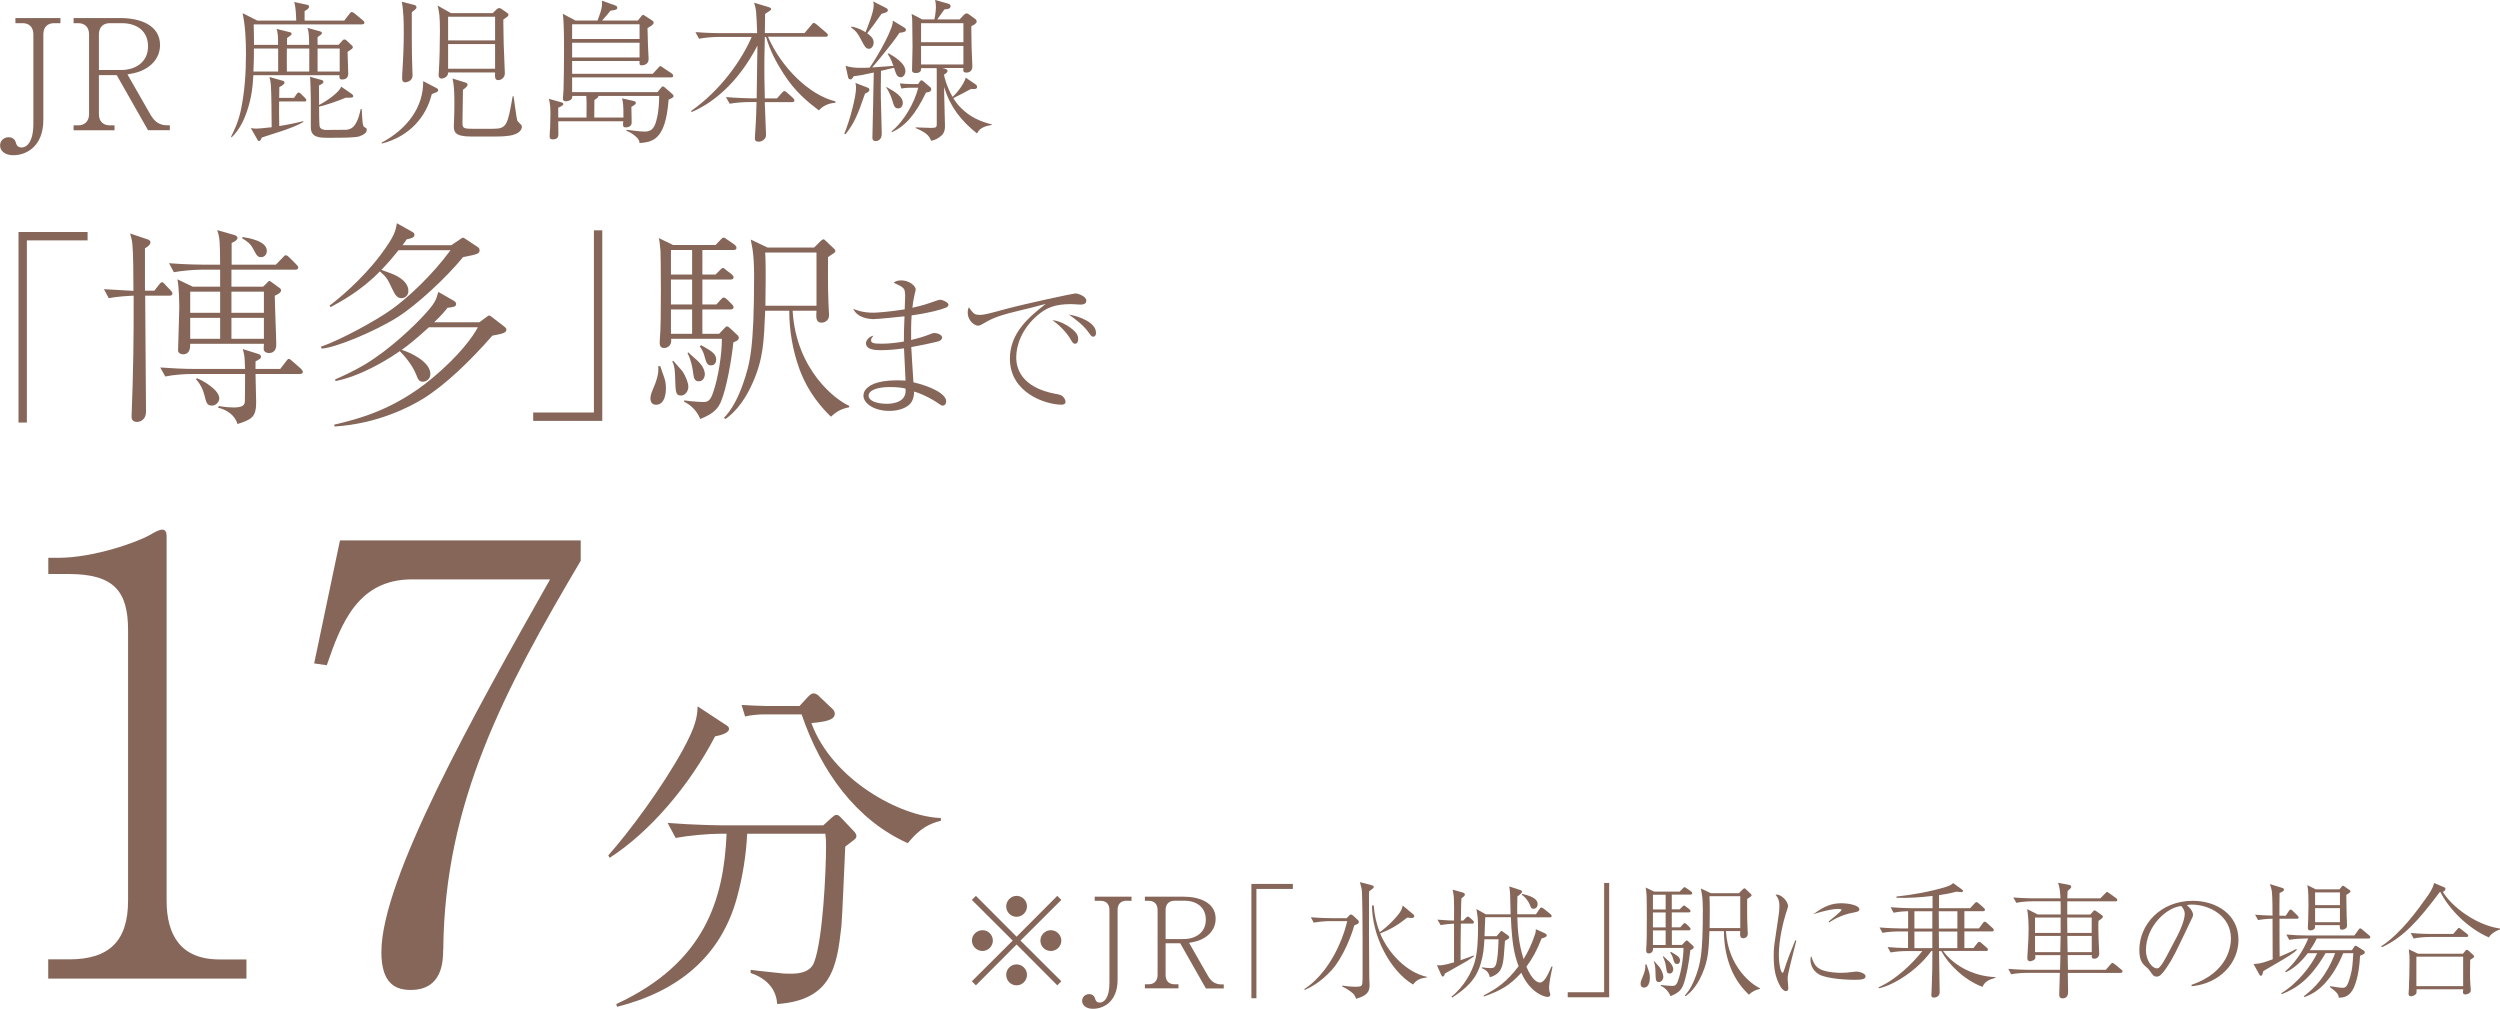 <?xml version="1.0" encoding="UTF-8"?><svg id="_レイヤー_2" xmlns="http://www.w3.org/2000/svg" viewBox="0 0 358.18 144.54"><defs><style>.cls-1{fill:#866659;}</style></defs><g id="_レイヤー_2-2"><path class="cls-1" d="M2.65,33.24h9.9v1.2H3.85v26.1h-1.2v-27.3Z"/><path class="cls-1" d="M24.25,42.36h-3.45c0,2.64.12,14.22.12,16.56,0,1.53-1.23,1.53-1.29,1.53-.78,0-.78-.6-.78-.81,0-.15.12-3.69.15-4.41.18-5.94.15-11.55.15-12.87-.69.03-2.37.12-3.57.36l-.69-1.29c1.35.09,3.75.21,4.23.24,0-2.22-.03-5.49-.15-6.66-.06-.66-.21-1.11-.33-1.56l2.4.81c.3.09.51.18.51.48s-.33.57-.78.84v6.06h1.35l.63-.81c.18-.24.3-.39.48-.39.15,0,.18.06.48.39l.72.75c.27.3.27.36.27.48,0,.27-.24.3-.45.3ZM42.94,53.58h-6.33c0,.42.09,3.78.09,4.05,0,2.1-.6,2.46-2.67,3.12-.39-1.29-1.53-2.04-2.79-2.34l.12-.24c.96.18,1.77.21,2.13.21,1.32,0,1.56-.39,1.59-.84.03-.12.03-3.57.03-3.96h-7.56c-1.08,0-2.73.12-3.87.36l-.72-1.29c1.62.12,3.39.21,5.01.21h7.14c-.06-1.71-.06-1.92-.33-2.85l2.1.66c.27.09.51.15.51.45,0,.24-.09.27-.78.66v1.08h3.54l.78-1.02c.27-.36.33-.42.45-.42s.12,0,.54.36l1.2,1.05c.24.3.27.33.27.42,0,.33-.3.33-.45.33ZM42.28,38.64h-9.12v2.43h4.53l.45-.42c.12-.15.39-.42.45-.42s.18.12.39.24l.93.69c.21.12.36.24.36.45,0,.39-.75.69-.9.75,0,1.11.21,6,.21,6.99,0,.27,0,1.23-1.08,1.23-.15,0-.72-.09-.72-.6,0-.12.03-.63.03-.72h-10.56c0,.51,0,1.5-1.02,1.5-.42,0-.72-.27-.72-.51,0-.54.18-5.28.18-6.3,0-.15-.03-2.88-.27-3.93l2.19,1.05h3.93v-2.43h-2.76c-1.05,0-2.73.15-3.87.36l-.69-1.29c2.25.18,4.41.21,4.98.21h2.34c-.03-3.39-.03-3.78-.42-4.95l2.43.69c.15.06.48.15.48.45,0,.27-.54.6-.84.69v3.12h6.33l.96-.99c.24-.27.33-.36.48-.36.18,0,.42.24.48.3l.99.99c.18.18.3.3.3.48,0,.27-.27.3-.45.3ZM31.54,41.79h-4.29v3.03h4.29v-3.03ZM31.54,45.54h-4.29v3h4.29v-3ZM30.37,58.11c-.72,0-.81-.39-1.11-1.59-.15-.63-.51-1.44-1.17-2.19l.12-.15c1.02.42,3.21,1.71,3.21,2.91,0,.45-.45,1.02-1.05,1.02ZM37.81,41.79h-4.65v3.03h4.65v-3.03ZM37.81,45.54h-4.65v3h4.65v-3ZM37.42,36.84c-.51,0-.63-.21-1.14-1.17-.39-.75-.87-1.11-1.59-1.53l.06-.18c.78.12,3.48.54,3.48,1.98,0,.51-.33.9-.81.9Z"/><path class="cls-1" d="M66.34,36.84c-2.52,3.09-6.72,6.9-9.3,8.55-3.21,2.04-8.88,4.41-10.95,4.56l-.12-.27c3-1.05,7.98-3.81,10.08-5.31,2.37-1.68,5.88-4.95,8.49-8.52h-7.44c-.9,1.11-1.32,1.62-2.46,2.82.15.06.27.09,1.26.45.42.15,2.61.96,2.61,2.55,0,.72-.54,1.05-.99,1.05-.6,0-.9-.42-1.32-1.32-.69-1.44-.75-1.62-1.77-2.52-2.7,2.79-5.64,4.35-7.08,5.13l-.12-.24c1.08-.78,4.59-3.66,7.26-7.2,2.07-2.76,2.19-3.51,2.37-4.59l2.19,1.23c.24.15.33.21.33.42,0,.42-.39.51-1.11.66-.27.42-.39.54-.6.84h6.99l1.29-.87c.3-.21.33-.21.39-.21q.09,0,.3.15l1.77,1.17c.18.12.3.24.3.45,0,.51-.18.6-2.37,1.02ZM70.54,48.09c-3.15,3.6-6.69,7.02-9.87,9-1.98,1.23-6.6,3.63-12.75,4.02l-.03-.27c3.45-.81,8.61-2.13,14.04-6.66,3.93-3.27,5.85-6,6.54-7.29h-7.02c-1.74,1.59-2.85,2.49-3.9,3.24.99.27,4.11,1.62,4.11,3.45,0,.72-.6,1.11-1.08,1.11-.57,0-.69-.36-.99-1.11-.18-.42-.78-1.74-2.31-3.27-.72.51-1.53,1.02-2.31,1.47-2.4,1.38-4.68,2.37-6.9,2.82l-.06-.24c.84-.36,2.52-1.11,4.2-2.1,3.81-2.28,7.29-5.76,8.43-6.99,1.71-1.83,1.83-2.28,2.16-3.45l2.25,1.29c.06.03.3.21.3.42,0,.42-.3.45-1.23.57-.36.45-.84,1.05-1.92,2.07h6.48l1.02-.75c.27-.21.3-.21.39-.21.12,0,.18.06.42.24l1.68,1.29c.27.21.36.3.36.45,0,.51-.45.6-2.01.9Z"/><path class="cls-1" d="M86.29,60.3h-9.9v-1.2h8.7v-26.1h1.2v27.3Z"/><path class="cls-1" d="M94,57.99c-.57,0-.81-.39-.81-.9,0-.48.15-.84.6-1.92.15-.36.66-1.62.51-2.7h.3c.03.12.09.27.54,1.56.12.33.27.84.27,1.59,0,.27,0,2.37-1.41,2.37ZM105.07,49.05c-.27,2.64-.99,6.57-1.74,8.4-.42,1.05-1.05,1.8-3,2.58-.6-1.47-1.74-2.22-2.31-2.46v-.21c.84.15,2.49.24,2.61.24.63,0,1.05-.03,1.47-1.17.84-2.28,1.35-5.94,1.32-7.89h-7.26c.12,1.11-.69,1.32-.99,1.32-.69,0-.69-.51-.63-1.29.24-2.4.12-12.3.09-12.6-.12-1.41-.15-1.47-.24-1.86l2.04.99h6.09l.66-.69c.33-.36.39-.36.51-.36s.15.03.54.3l.99.69c.09.09.3.24.3.45,0,.3-.27.33-.45.33h-4.44v3.51h1.89l.54-.54c.33-.33.36-.39.51-.39.12,0,.18.03.51.33l.72.54c.12.12.3.27.3.45,0,.3-.27.33-.45.33h-4.02v3.57h2.01l.57-.63c.3-.33.33-.36.48-.36.18,0,.42.21.51.3l.63.63c.27.27.27.39.27.45,0,.27-.24.33-.45.33h-4.02v3.48h2.4l.66-.69c.3-.33.33-.36.48-.36s.15,0,.54.36l.9.84c.09.06.24.24.24.42,0,.36-.42.51-.78.66ZM99.16,35.82h-3.03v3.51h3.03v-3.51ZM99.16,40.05h-3.03v3.57h3.03v-3.57ZM99.16,44.34h-3.03v3.48h3.03v-3.48ZM97.57,56.67c-.78,0-.78-.51-.84-2.52-.03-.87-.06-1.77-.42-2.37l.15-.09c.18.24,1.11,1.23,1.29,1.47.54.78.87,1.77.87,2.22,0,.72-.48,1.29-1.05,1.29ZM100.12,54.63c-.63,0-.72-.45-.84-1.41-.09-.57-.24-1.56-.78-2.64l.12-.09c.24.27,1.41,1.23,1.59,1.47.6.66.78,1.29.78,1.65,0,.3-.18,1.02-.87,1.02ZM101.89,52.35c-.57,0-.69-.33-.99-1.44-.12-.45-.36-.9-.66-1.32l.24-.12c1.44.81,2.13,1.2,2.13,2.07,0,.27-.15.81-.72.81ZM119.05,59.7c-1.11-1.08-3.21-3.27-4.53-6.87-.96-2.67-1.44-5.49-1.44-8.31h-3.45c-.18,4.41-.27,6.84-1.74,10.2-1.47,3.42-3.18,4.74-3.93,5.31l-.24-.15c1.14-1.2,1.98-2.79,2.7-4.8,1.05-3,1.62-5.1,1.62-15.69,0-1.38-.09-2.79-.18-3.33,0-.27-.27-1.47-.3-1.74l2.4,1.14h6.69l.9-.9c.06-.06.27-.27.42-.27.12,0,.15.03.39.27l1.08,1.02c.18.15.24.27.24.39,0,.15-.09.21-.3.36-.12.06-.66.45-.75.51,0,1.59-.03,4.17.06,6.42,0,.3.09,1.59.09,1.89,0,.84-.72,1.08-1.05,1.08-.87,0-.81-.78-.75-1.71h-3.42c.51,8.58,6.27,12.84,8.1,13.62v.21c-1.29.24-1.95.75-2.61,1.35ZM116.98,36.18h-7.35c.12,1.62.06,5.79.03,7.62h7.32v-7.62Z"/><path class="cls-1" d="M129.66,42.19c0-.92-.18-1.01-1.63-1.69.2-.13.44-.33,1.1-.33,1.14,0,2.07.79,2.07,1.32,0,.04-.11.51-.22.97-.11.46-.18.97-.26,1.63,1.52-.33,2.18-.57,3.43-1.01.15-.04.37-.13.55-.13.4,0,1.19.4,1.19.7,0,.26-.29.4-.4.44-.68.29-2.6.79-4.88,1.1-.07.92-.09,2.29-.07,3.52,1.43-.35,1.94-.53,2.9-.9.11-.04.29-.11.4-.11.4,0,1.14.26,1.14.64,0,.31-.26.46-.48.55-.4.13-2.4.55-3.94.84.04.9.24,3.94.31,5.04,2.51.59,4.69,1.65,4.69,2.73,0,.4-.26.62-.48.62-.18,0-.26-.07-1.01-.57-.22-.15-1.65-1.03-3.1-1.45-.02,1.28-.55,1.78-.86,2.02-.99.73-2.38.75-2.68.75-2.24,0-3.72-1.1-3.72-2.18,0-.68.46-1.14,1.1-1.52,1.23-.68,3.34-.68,3.76-.68.51,0,.84.02,1.17.04-.02-.73-.2-3.96-.22-4.62-1.12.15-2.22.26-3.32.26-1.32,0-2.13-.24-2.13-1.01,0-.37.4-.92,1.08-1.08-.15.18-.35.42-.35.68,0,.42.46.48,1.58.48.86,0,1.89-.09,3.12-.31,0-1.21.02-1.85.09-3.61-.88.09-3.81.4-4.44.4-.57,0-2.31-.15-2.9-1.47.37.15,1.3.55,2.84.55.44,0,2.24-.11,4.53-.48,0-.33.07-1.8.07-2.11ZM127.35,55.46c-1.45,0-2.9.37-2.9,1.25,0,.64.97,1.14,2.64,1.14.92,0,2.88-.26,2.64-2.18-.37-.09-.99-.22-2.38-.22Z"/><path class="cls-1" d="M140.33,45.12c.62,0,1.21-.15,3.63-.81,3.28-.88,9.84-2.27,10.12-2.27.35,0,1.56.4,1.56,1.03,0,.53-.55.57-.84.57-.2,0-1.14-.07-1.32-.07-2.49,0-3.67.59-4.93,1.69-2.24,1.96-2.95,4.31-2.95,5.92,0,3.85,3.89,4.93,5.59,5.24.59.11.92.15,1.23.55.15.2.24.42.24.59,0,.35-.31.42-.55.42-2.27,0-7.42-1.67-7.42-6.58,0-3.78,2.82-6.03,5.13-7.86-1.32.37-2.95.77-4.42,1.12-2.79.68-3.56,1.14-4.66,1.78-.13.09-.37.22-.64.22-.35,0-1.45-.57-1.45-1.91,0-.33.07-.51.15-.73.68.92.79,1.08,1.52,1.08ZM152.82,46.59c1.47.92,1.65,1.47,1.65,1.98,0,.22-.04.68-.46.68-.24,0-.37-.22-.53-.48-.73-1.34-2.11-2.51-2.71-2.9.73.07,1.43.35,2.05.73ZM157.03,47.65c0,.53-.29.59-.4.59-.24,0-.4-.24-.62-.55-.75-1.08-1.8-1.85-2.86-2.62,1.45.22,3.87,1.14,3.87,2.57Z"/><path class="cls-1" d="M6.91,140.2v-2.75h3.01c5.68,0,8.43-2.58,8.43-8.43v-38.7c0-5.59-1.98-8.08-8.51-8.08h-2.92v-2.32h1.38c5.25,0,11.52-2.32,13.16-3.27.6-.34,1.29-.77,1.81-.77.43,0,.6.43.6.86v52.29c0,4.9,1.98,8.43,7.57,8.43h3.87v2.75H6.91Z"/><path class="cls-1" d="M63.49,136.07c0,1.63-.09,5.76-4.64,5.76-1.98,0-4.21-.69-4.21-5.42,0-10.49,13.33-34.23,24.17-53.4h-19.78c-7.74,0-10.15,6.28-12.21,12.3l-1.81-.26,3.7-17.63h34.49v2.92c-10.92,18.49-19.52,34.57-19.69,55.73Z"/><path class="cls-1" d="M102.45,105.5c-3.7,7.1-9.35,13.7-15.1,17.4l-.2-.35c2.9-3.25,7.65-9.6,10.7-15.15,1.85-3.4,2.05-4.7,2.1-6.2l3.8,2.5c.5.3.7.45.7.7,0,.65-1.25.95-2,1.1ZM122.2,120.45s-.5.4-1.1.85c-.1,1.8-.4,9.8-.55,11.4-.65,5.85-1.4,10.6-9.2,11.15-.15-2.35-1.75-3.75-3.8-4.45v-.45c.75.1,1.1.15,4,.45.7.1,1.3.1,1.65.1.85,0,2.85,0,3.45-1.65,1.25-3.3,1.7-13,1.7-16.65,0-.8,0-.9-.1-1.75h-11.2c-.15,3.1-.65,6.15-1.45,9.1-2.3,8.5-8.45,13.5-17.2,15.7l-.1-.4c12.75-5.9,15.4-15.05,15.8-24.4h-.85c-1.75,0-4.55.25-6.45.6l-1.15-2.15c3.75.3,7.35.35,8.3.35h14l1.15-1.05c.35-.3.5-.45.75-.45s.4.15.65.4l1.8,1.9c.15.15.4.45.4.7,0,.3-.15.45-.5.7ZM130.05,120.8c-7.35-3.3-12.4-10.2-15.2-18.45h-5.35c-.8,0-1.95.1-2.75.3l-.5-1.65c.9.05,2.8.15,3.55.15h4.75l1.15-1.25c.5-.55.7-.55.9-.55.35,0,.7.3.85.5l1.75,1.65c.2.2.4.4.4.75,0,.95-1.4,1.15-3.35,1.35,2.95,8.05,12.65,13.4,18.55,13.6v.4c-2.55.6-3.7,2-4.75,3.2Z"/><path class="cls-1" d="M139.82,141.17l-.58-.58,5.85-5.83-5.85-5.83.58-.58,5.83,5.85,5.83-5.85.58.58-5.85,5.83,5.85,5.83-.58.58-5.83-5.85-5.83,5.85ZM142.25,134.76c0,.81-.67,1.49-1.49,1.49s-1.51-.67-1.51-1.49.68-1.49,1.51-1.49,1.49.68,1.49,1.49ZM147.14,129.86c0,.79-.65,1.49-1.49,1.49s-1.49-.68-1.49-1.49.68-1.51,1.49-1.51,1.49.68,1.49,1.51ZM147.14,139.66c0,.81-.65,1.51-1.49,1.51s-1.49-.68-1.49-1.51.68-1.49,1.49-1.49,1.49.68,1.49,1.49ZM152.06,134.76c0,.81-.67,1.49-1.51,1.49s-1.49-.67-1.49-1.49.68-1.49,1.49-1.49,1.51.68,1.51,1.49Z"/><path class="cls-1" d="M161.38,129.05c-.74,0-1.26.43-1.26,1.31v10.01c0,3.12-1.98,4.16-3.53,4.16-.97,0-1.55-.5-1.55-1.13,0-.58.45-.97,1.01-.97.45,0,.74.27.83.58.07.29.18.63.7.63.58,0,1.37-.63,1.37-2.77v-10.5c0-.81-.45-1.31-1.26-1.31h-.85v-.59h5.28v.59h-.74Z"/><path class="cls-1" d="M172.76,141.6l-3.67-6.46h-2.09v4.57c0,.9.56,1.31,1.28,1.31h.56v.58h-4.81v-.58h.54c.74,0,1.28-.45,1.28-1.31v-9.34c0-.86-.5-1.31-1.28-1.31h-.54v-.59h5.55c2.16,0,4.59.77,4.59,3.17,0,1.04-.5,1.89-1.22,2.45-.88.68-1.75.85-2.59.99l2.7,4.72c.52.9,1.12,1.24,2,1.24h.27v.58h-2.56ZM169.7,129.05h-1.42c-.81,0-1.28.5-1.28,1.31v4.18h2.59c1.71,0,3.17-.94,3.17-2.77s-1.37-2.72-3.06-2.72Z"/><path class="cls-1" d="M179.29,126.64h5.94v.72h-5.22v15.66h-.72v-16.38Z"/><path class="cls-1" d="M194.03,132.58c-.38,1.42-1.62,4.63-3.24,6.41-1.69,1.87-3.24,2.56-3.87,2.85l-.05-.13c4.54-2.99,6.07-9.25,6.14-9.74h-2.47c-.63,0-1.64.09-2.32.22l-.41-.77c1.35.11,2.65.13,2.99.13h2.14l.38-.4c.05-.05.14-.13.23-.13.07,0,.14.02.29.14l.7.65c.07.05.14.13.14.29,0,.2-.05.23-.65.49ZM196.16,127.7l-.02.32v6.05l.04,6.1c0,.2.04.68.04.97,0,.85-.23,1.49-1.94,1.96-.11-.4-.25-.65-.7-.99-.43-.32-.79-.56-1.28-.76v-.14c.59.09,1.33.16,1.93.16.92,0,.94-.14.97-.77,0-.13,0-.23.02-.36v-5.74c0-.88-.02-6.64-.13-7.11-.2-.79-.22-.86-.25-1.01l1.69.45c.13.04.29.07.29.25,0,.14-.05.18-.65.61ZM203.68,140.18c-.13.04-.72.18-1.24.88-3.4-2.07-5.87-7.09-5.87-11.33h.25c.09,1.22.31,2.43.86,3.82.56-.38,1.55-1.22,2.34-2.14.76-.86.83-1.17.95-1.67l1.49,1.24c.09.07.16.16.16.29,0,.25-.29.25-.4.25-.14,0-.36-.02-.61-.05-1.31,1.03-2.2,1.6-3.87,2.27,1.19,2.88,3.84,5.6,6.68,6.21v.09c-.13.02-.74.14-.76.14Z"/><path class="cls-1" d="M210.3,137.62c-.09.05-2.95,1.67-3.3,1.87-.04.2-.07.41-.32.41-.09,0-.11-.04-.23-.31l-.58-1.3c.45.04.79.07,2.45-.41v-5.55c-.63.04-1.28.09-1.91.22l-.47-.79c1.26.11,2.21.13,2.38.13.02-.68.02-3.02-.04-3.49-.02-.25-.09-.59-.16-.94l1.44.41c.13.04.31.09.31.31,0,.16-.16.29-.49.54-.02.56-.04.76-.04.95,0,.36-.04,1.91-.04,2.23h.34l.34-.36c.13-.13.22-.22.31-.22.11,0,.31.18.34.2l.36.32c.09.09.18.18.18.29,0,.16-.14.2-.27.2h-1.6c-.04,2.38-.05,3.75-.04,5.24,1.15-.4,1.51-.54,1.87-.68l.04.13c-.23.18-.49.34-.88.59ZM222.1,140.16c-.04.18-.16,1.01-.16,1.4,0,.11.02.32.04.43.02.07.14.43.14.5,0,.02,0,.34-.38.34-.43,0-1.42-.38-2.23-1.17-.7-.68-1.1-1.31-1.55-2.29-1.62,1.78-2.86,2.52-5.35,3.4l-.05-.14c1.93-1.03,3.31-1.93,5.01-4.2-.56-1.55-.95-3.01-1.1-7.02h-3.67c-.02.13-.04.72-.04.85-.02.29-.05,1.6-.07,1.87h1.73l.45-.52c.16-.2.18-.23.25-.23.04,0,.05,0,.2.11l.68.49c.13.09.23.16.23.31,0,.16-.07.2-.61.5-.04.34-.13,1.82-.16,2.12-.14,1.46-.31,2.61-2,3.1-.2-.86-.67-1.08-1.17-1.31l.04-.11c.67.09.85.11,1.15.11.41,0,.72,0,.9-.67.18-.72.27-1.76.32-3.46h-2.02c-.09,1.33-.14,2.12-.52,3.44-.68,2.39-2.16,3.64-4.11,4.92l-.09-.14c1.89-1.51,2.93-3.62,3.33-4.97.41-1.44.47-3.46.47-4.77,0-1.44-.05-1.75-.23-2.81l1.35.76h3.55c-.02-.43-.05-2.39-.07-2.79-.04-.76-.07-.92-.14-1.21l1.55.5c.11.04.31.09.31.25,0,.18-.49.56-.68.68-.05,1.42-.02,2.34-.02,2.56h2.68l.5-.74c.14-.22.23-.23.29-.23.09,0,.25.13.34.18l.94.76c.09.07.18.16.18.29,0,.16-.16.18-.27.18h-4.65c.05,1.53.14,3.64.9,5.98.65-1.06,1.19-2.21,1.58-3.39.18-.5.18-.68.16-.9l1.24.56c.13.05.34.18.34.34,0,.23-.43.34-.74.43-.7,1.75-1.26,2.79-2.18,4.05.76,1.8,1.51,2.27,1.93,2.27.61,0,1.08-.95,1.66-2.29h.16c-.05.27-.31,1.44-.34,1.67ZM219.7,130.2c-.29,0-.32-.09-.5-.52-.29-.72-.76-1.21-1.17-1.49l.04-.13c1.17.29,2.23.63,2.23,1.49,0,.38-.25.65-.59.65Z"/><path class="cls-1" d="M230.55,142.88h-5.94v-.72h5.22v-15.66h.72v16.38Z"/><path class="cls-1" d="M235.54,141.49c-.34,0-.49-.23-.49-.54,0-.29.09-.5.36-1.15.09-.22.4-.97.31-1.62h.18c.02.07.05.16.32.94.07.2.16.5.16.95,0,.16,0,1.42-.85,1.42ZM242.18,136.13c-.16,1.58-.59,3.94-1.04,5.04-.25.63-.63,1.08-1.8,1.55-.36-.88-1.04-1.33-1.39-1.48v-.13c.5.09,1.49.14,1.57.14.38,0,.63-.02.88-.7.5-1.37.81-3.56.79-4.74h-4.36c.07.67-.41.79-.59.79-.41,0-.41-.31-.38-.77.14-1.44.07-7.38.05-7.56-.07-.85-.09-.88-.14-1.12l1.22.59h3.66l.4-.41c.2-.22.23-.22.31-.22s.09.02.32.18l.59.41c.05.05.18.14.18.27,0,.18-.16.2-.27.2h-2.66v2.11h1.13l.32-.32c.2-.2.22-.23.31-.23.07,0,.11.02.31.2l.43.32c.07.07.18.16.18.27,0,.18-.16.2-.27.2h-2.41v2.14h1.21l.34-.38c.18-.2.2-.22.29-.22.11,0,.25.13.31.18l.38.38c.16.16.16.23.16.27,0,.16-.14.2-.27.2h-2.41v2.09h1.44l.4-.41c.18-.2.2-.22.29-.22s.09,0,.32.22l.54.5c.05.04.14.14.14.25,0,.22-.25.31-.47.4ZM238.64,128.19h-1.82v2.11h1.82v-2.11ZM238.64,130.73h-1.82v2.14h1.82v-2.14ZM238.64,133.3h-1.82v2.09h1.82v-2.09ZM237.68,140.7c-.47,0-.47-.31-.5-1.51-.02-.52-.04-1.06-.25-1.42l.09-.05c.11.14.67.74.77.88.32.47.52,1.06.52,1.33,0,.43-.29.77-.63.77ZM239.21,139.48c-.38,0-.43-.27-.5-.85-.05-.34-.14-.94-.47-1.58l.07-.05c.14.16.85.74.95.88.36.4.47.77.47.99,0,.18-.11.61-.52.61ZM240.27,138.11c-.34,0-.41-.2-.59-.86-.07-.27-.22-.54-.4-.79l.14-.07c.86.49,1.28.72,1.28,1.24,0,.16-.09.49-.43.49ZM250.57,142.52c-.67-.65-1.93-1.96-2.72-4.12-.58-1.6-.86-3.29-.86-4.99h-2.07c-.11,2.65-.16,4.1-1.04,6.12-.88,2.05-1.91,2.84-2.36,3.19l-.14-.09c.68-.72,1.19-1.67,1.62-2.88.63-1.8.97-3.06.97-9.42,0-.83-.05-1.67-.11-2,0-.16-.16-.88-.18-1.04l1.44.68h4.02l.54-.54s.16-.16.25-.16c.07,0,.09.02.23.16l.65.61c.11.09.14.16.14.23,0,.09-.05.13-.18.22-.07.04-.4.27-.45.31,0,.95-.02,2.5.04,3.85,0,.18.05.95.05,1.13,0,.5-.43.65-.63.65-.52,0-.49-.47-.45-1.03h-2.05c.31,5.15,3.76,7.71,4.86,8.17v.13c-.77.14-1.17.45-1.57.81ZM249.33,128.4h-4.41c.07.97.04,3.48.02,4.57h4.39v-4.57Z"/><path class="cls-1" d="M257.36,134.78c-.13.54-.74,2.93-.86,3.42-.27,1.08-.38,1.6-.38,2.07,0,.2.09,1.24.09,1.26,0,.22-.04.47-.34.47-.27,0-.59-.34-.76-.61-.81-1.39-.99-2.75-.99-4.61,0-.34.02-.94.13-1.71l.58-3.94c.05-.34.11-.81.11-1.31,0-.99-.36-1.4-.56-1.64.83-.13,1.8.97,1.8,1.64,0,.13-.22.79-.29.99-.4,1.24-1.03,3.85-1.03,5.96,0,1.49.31,2.61.52,2.61.11,0,.2-.27.2-.29.56-1.73.85-2.43,1.64-4.39l.14.09ZM260.81,138.88c1.03.47,2.59.5,2.99.5.65,0,.95-.04,1.91-.16.14-.02.23-.02.31-.02.31,0,1.26.23,1.26.68s-.61.5-1.73.5c-.83,0-3.78-.13-4.9-.76-1.12-.61-1.26-1.71-1.26-2.11,0-.23.04-.38.09-.54.34.92.56,1.53,1.33,1.89ZM262,132.02c.38-.31,1.85-1.49,1.85-1.66,0-.14-.52-.14-.56-.14-.52,0-1.91.22-3.49.77,1.64-1.26,2.77-1.58,4.02-1.58,1.1,0,2.57.31,2.57.86,0,.31-.25.36-.92.49-1.62.31-2.72.95-3.39,1.39l-.09-.13Z"/><path class="cls-1" d="M284,141.38c-2.61-.99-4.9-3.28-5.85-5.11h-.34c0,.94.09,5.04.09,5.89,0,.67-.65.77-.81.77-.32,0-.38-.14-.38-.38,0-.13.04-.65.04-.74.09-2.02.11-3.87.11-5.55h-.16c-.09.13-.68.94-1.53,1.76-1.69,1.66-4.16,3.21-5.98,3.57l-.05-.14c2.47-1.08,4.84-3.37,6.28-5.19h-2.23c-.65,0-1.64.07-2.32.2l-.43-.77c1.21.11,1.69.11,2.93.14v-2.38h-1.35c-.63,0-1.64.07-2.32.2l-.41-.77c1.35.11,2.65.14,2.99.14h1.1v-2.47c-.27,0-1.31.05-2.09.22l-.41-.79c1.35.11,2.65.14,2.99.14h3.01v-1.76c-1.73.22-3.44.32-5.17.27v-.18c2.16-.22,4.92-.7,7.11-1.39.7-.22.86-.4,1.01-.54l1.21.88c.16.11.2.14.2.22,0,.18-.16.2-.23.2-.2,0-.49-.05-.68-.07-.49.13-1.19.31-2.52.5v1.87h4.45l.63-.67c.09-.09.18-.2.29-.2s.25.13.31.18l.72.63c.07.07.18.18.18.29,0,.16-.13.2-.27.2h-2.68v2.47h2.09l.54-.74c.05-.09.18-.23.29-.23s.27.16.29.16l.85.77s.16.14.16.27c0,.16-.14.2-.29.2h-3.93v2.38h1.31l.52-.67c.11-.13.18-.22.29-.22s.29.14.31.16l.77.68c.11.07.18.16.18.27,0,.16-.14.2-.27.2h-6.16c1.21,1.71,3.91,3.62,7.53,3.75v.07c-1.01.32-1.53.54-1.87,1.3ZM276.85,130.56h-2.57v2.47h2.57v-2.47ZM276.85,133.46h-2.57v2.38h2.57v-2.38ZM280.43,130.56h-2.66c0,1.6.02,1.78.02,2.47h2.65v-2.47ZM280.43,133.46h-2.65c0,.36.02,2.11.02,2.38h2.63v-2.38Z"/><path class="cls-1" d="M303.8,139.39h-7.54c0,.43.04,2.38.04,2.77,0,.88-.68.88-.77.88-.5,0-.5-.36-.5-.58,0-.04.02-.34.09-3.08h-4.66c-.63,0-1.64.07-2.32.2l-.41-.77c1.35.11,2.65.14,2.99.14h4.43c.04-1.15.04-1.3.05-2.11h-3.62c.02.18.04.25.04.32,0,.43-.63.56-.76.56-.31,0-.4-.23-.4-.45,0-.04,0-.2.02-.43.14-1.96.16-3.02.16-3.65,0-.7-.02-1.85-.2-2.94l1.51.77h3.29c0-1.24,0-1.39-.02-1.89h-4.02c-.65,0-1.64.07-2.32.22l-.43-.77c1.35.11,2.67.13,3.01.13h3.75c-.07-1.19-.09-1.35-.34-2.23l1.66.32s.22.05.22.27c0,.16-.31.4-.52.58q-.02.47-.04,1.06h4.72l.7-.7c.2-.2.2-.22.27-.22.04,0,.07,0,.34.2l.97.7c.07.05.16.14.16.27,0,.16-.14.18-.27.18h-6.9v1.89h3.3l.36-.41c.09-.11.14-.18.25-.18s.16.05.29.14l.7.5c.13.07.2.13.2.25,0,.16-.11.25-.63.61-.04.88,0,1.8.02,2.65.02.32.09,1.75.09,2.03,0,.47-.34.74-.68.74-.41,0-.41-.22-.38-.52h-3.46c0,.34.02,1.8.04,2.11h5.42l.67-.77c.13-.14.18-.22.27-.22s.27.13.34.18l.94.77c.09.07.18.14.18.27,0,.16-.14.2-.27.2ZM295.23,131.46h-3.67v2.2h3.67v-2.2ZM291.56,134.09v2.32h3.62l.05-2.32h-3.67ZM299.68,131.46h-3.51l.02,2.2h3.49v-2.2ZM299.68,134.09h-3.49l.04,2.32h3.46v-2.32Z"/><path class="cls-1" d="M313.99,141.1c5.38-1.85,5.64-5.73,5.64-6.66,0-3.15-2.99-4.84-5.64-4.84-.38,0-.49.04-.67.09.88.74.88,1.28.88,1.37,0,.22-.05.29-.43,1.08-2.2,4.61-2.39,5.06-3.42,6.59-.09.13-.67.97-1.03,1.12-.11.05-.23.07-.34.07-.41,0-.54-.2-1.04-.92-.13-.18-.23-.27-.49-.49-.7-.58-.94-1.21-.94-2.43,0-3.62,3.04-7.02,7.65-7.02,3.29,0,6.55,1.87,6.55,5.6,0,3.29-2.65,6.25-6.7,6.64l-.04-.2ZM311.95,134.09c.54-1.01,1.06-2.41,1.06-3.13,0-.61-.36-.99-.5-1.15-2.02.16-5.06,2.83-5.06,6.36,0,1.37.86,2.57,1.57,2.57.11,0,.23-.02.34-.13.4-.4.72-.99,1.04-1.58l1.55-2.94Z"/><path class="cls-1" d="M329.07,131.63h-2.48v1.04c0,.74,0,3.47.02,4.39,1.62-.68,2.09-.94,2.39-1.1l.07.13c-.22.22-.5.5-1.84,1.3-.27.16-2.65,1.57-2.97,1.75-.04.23-.13.67-.34.67-.13,0-.23-.2-.29-.31l-.76-1.39c.63-.02,1.08-.04,2.74-.67-.02-1.94-.02-3.87-.02-5.82-.18,0-1.24.04-2.07.2l-.43-.77c.61.05,1.42.11,2.5.13,0-.63,0-2.56-.09-3.4-.05-.47-.22-.92-.29-1.12l1.73.54c.16.05.29.09.29.27,0,.22-.41.38-.63.47-.02.5-.02,2.79-.02,3.26h.9l.43-.65c.13-.2.2-.23.25-.23.14,0,.23.09.34.2l.67.65c.14.14.16.22.16.27,0,.2-.2.2-.27.2ZM339.3,134.47h-7.38c-.16.34-.41.85-.99,1.67h6.03l.29-.43c.05-.09.14-.22.22-.22s.2.07.31.14l.85.54c.14.09.18.14.18.27,0,.23-.25.32-.68.49-.14,2.99-.79,4.45-1.08,4.93-.63,1.1-1.6,1.08-1.96,1.08-.07-.41-.11-.67-1.26-1.51v-.14c.85.14,1.44.23,1.8.23.49,0,.72-.22,1.12-1.69.27-1.04.31-1.53.41-3.26h-1.44c-.86,2.07-1.78,3.37-2.47,4.14-.92,1.04-1.8,1.66-3.08,2.14l-.11-.11c1.58-1.19,3.24-2.88,4.5-6.18h-1.37c-2.16,3.67-4.05,4.99-6.3,5.89l-.05-.14c2.39-1.48,4.23-3.87,5.15-5.74h-1.35c-.86,1.12-1.87,2.12-3.13,2.72l-.11-.11c1.48-1.28,2.56-2.93,3.31-4.72h-.41c-.56,0-1.58.05-2.32.2l-.41-.77c.99.09,2,.14,2.99.14h6.75l.58-.79c.09-.13.16-.23.27-.23s.23.13.32.2l.94.79c.09.07.18.14.18.27,0,.16-.16.2-.27.2ZM336.16,128.2c0,.47.04,2.61.05,3.04.04.67.05,1.21.05,1.35,0,.18-.02.32-.22.45-.16.13-.38.16-.47.16-.36,0-.36-.23-.34-.65h-3.55c0,.31,0,.34-.02.41-.04.14-.31.34-.63.34-.38,0-.38-.25-.38-.36,0-.34.05-.88.05-1.22.02-.49.04-1.37.04-2.03,0-.85,0-2.11-.16-2.88l1.21.61h3.39l.31-.38c.11-.14.13-.14.2-.14.05,0,.07,0,.22.11l.67.47c.13.09.18.13.18.2,0,.16-.18.29-.59.52ZM335.25,127.86h-3.56v1.82h3.56v-1.82ZM335.25,130.11h-3.56v2.02h3.56v-2.02Z"/><path class="cls-1" d="M356.59,134.31c-3.08-1.35-5.71-4.07-6.95-6.5h-.09c-3.04,4.05-5.17,6.45-8.28,7.9l-.11-.14c2.77-1.76,5.35-5.37,6.43-6.9.49-.67.94-1.31,1.15-2.16l1.44.61c.14.05.18.13.18.22,0,.22-.16.38-.38.43,1.37,2.23,4.84,4.79,8.19,5.26v.14c-.4.11-1.26.54-1.58,1.13ZM353.91,137.53c-.04,1.04-.04,2.65.02,3.49,0,.14.07.72.07.85,0,.47-.59.61-.79.61-.27,0-.34-.16-.34-.34,0-.05.02-.32.04-.41h-6.68c0,.18,0,.5-.02.54-.05.22-.43.47-.79.47-.18,0-.34-.11-.34-.32,0-.13.05-.7.05-.81.05-1.26.09-2.67.09-3.93,0-.63,0-.92-.11-1.67l1.33.63h6.43l.34-.4c.09-.13.14-.16.23-.16.07,0,.14.05.25.14l.59.54c.16.14.2.2.2.25,0,.14-.05.18-.58.52ZM353.34,134.24h-5.22c-.63,0-1.64.07-2.32.22l-.41-.79c1.35.13,2.65.14,2.99.14h3.1l.54-.63c.13-.14.18-.23.27-.23.11,0,.31.16.34.2l.81.63c.09.07.18.16.18.27,0,.18-.14.2-.27.2ZM352.9,137.06h-6.7v4.23h6.7v-4.23Z"/><path class="cls-1" d="M7.75,3.32c-.9,0-1.54.53-1.54,1.61v12.23c0,3.81-2.42,5.08-4.31,5.08-1.19,0-1.89-.62-1.89-1.39,0-.7.55-1.19,1.23-1.19.55,0,.9.33,1.01.7.09.35.22.77.86.77.7,0,1.67-.77,1.67-3.39V4.93c0-.99-.55-1.61-1.54-1.61h-1.03v-.73h6.45v.73h-.9Z"/><path class="cls-1" d="M21.21,18.66l-4.49-7.9h-2.55v5.59c0,1.1.68,1.61,1.56,1.61h.68v.7h-5.87v-.7h.66c.9,0,1.56-.55,1.56-1.61V4.93c0-1.06-.62-1.61-1.56-1.61h-.66v-.73h6.78c2.64,0,5.61.95,5.61,3.87,0,1.28-.62,2.31-1.5,2.99-1.08.84-2.13,1.03-3.17,1.21l3.3,5.77c.64,1.1,1.36,1.52,2.44,1.52h.33v.7h-3.12ZM17.47,3.32h-1.74c-.99,0-1.56.62-1.56,1.61v5.1h3.17c2.09,0,3.87-1.14,3.87-3.39s-1.67-3.32-3.74-3.32Z"/><path class="cls-1" d="M51.88,3.5h-15.53c.04,1.56.04,2.24.04,2.93h3.45c0-1.1-.02-1.83-.22-2.29l1.94.48c.11.02.22.11.22.22,0,.13-.07.2-.66.62v.97h3.17c-.02-1.25-.02-1.94-.26-2.44l1.76.48c.22.07.33.13.33.26,0,.18-.2.31-.62.59v1.1h3.01l.46-.51c.11-.13.22-.26.37-.26.02,0,.15,0,.31.15l.75.7c.11.09.15.15.15.29s-.07.18-.75.64c0,.48.09,2.62.09,3.06,0,.24,0,.9-.88.9-.4,0-.4-.26-.37-.62h-12.34c-.09,1.43-.18,3.04-.95,5.28-.31.92-.97,2.49-2.16,3.63l-.09-.09c.35-.68,1.01-2,1.39-3.72.57-2.68.75-5.43.75-8.19,0-1.91-.09-3.92-.48-5.79l2.11,1.06h5.57c-.02-.77-.07-1.98-.29-2.66l1.87.4c.15.02.26.11.26.26,0,.2-.13.35-.64.64v1.36h5.68l.75-.97c.09-.11.2-.26.33-.26.11,0,.33.15.42.22l1.17.97c.11.09.22.2.22.35,0,.2-.18.22-.33.22ZM43.58,14.54h-3.59c-.02.86,0,2.53.02,3.52,1.89-.31,2.82-.55,3.45-.7v.11c-.81.51-2.11.97-3.01,1.28-.81.26-2.27.75-2.93.95-.2.42-.24.51-.42.51-.11,0-.13-.07-.22-.2l-.95-1.67c.22.04.42.09.77.09.29,0,1.03-.07,2.22-.2,0-1.65-.04-5.04-.11-6.01-.02-.42-.09-.77-.2-1.19l1.87.53c.11.02.29.11.29.26,0,.29-.57.57-.75.66,0,.53-.02,1.19-.02,1.54h2.13l.31-.46c.2-.29.29-.31.35-.31.11,0,.26.13.42.29l.46.46c.11.11.22.22.22.33,0,.2-.18.22-.33.22ZM39.86,6.95h-3.48c0,.88,0,1.91-.07,3.3h3.54v-3.3ZM44.31,6.95h-3.21c0,.59-.02,2.84,0,3.3h3.21v-3.3ZM51.55,19.52c-.66.22-2.49.22-4.53.22-1.17,0-2.49,0-2.49-1.5,0-.64.02-3.48,0-4.05-.02-.92-.04-2.42-.11-3.19l1.72.48c.11.04.2.13.2.26,0,.18-.26.33-.64.51,0,.33,0,.57.02,2.79,1.32-.7,2.88-1.85,3.17-2.62l1.5,1.03c.13.09.22.2.22.31,0,.22-.15.26-1.08.24-1.1.48-3.21,1.17-3.81,1.28,0,.51,0,2.57.09,2.88.13.44.79.46.9.46.46,0,2.44-.04,2.86-.02.62-.07,1.54-.18,2.11-2.99l.15.04c0,.33.09,2.07.22,2.38.07.13.11.15.37.31.09.04.13.11.13.24,0,.59-.79.86-1.01.92ZM48.67,6.95h-3.17v3.3h3.17v-3.3Z"/><path class="cls-1" d="M62.63,13.16c-.07.04-.51.22-.77.33-.79,3.23-3.15,6.05-7.15,7.08l-.04-.13c3.78-2.02,6.01-5.17,5.96-8.82l1.89.99c.13.07.26.13.26.31,0,.11-.07.18-.15.24ZM59.44,1.41c-.13.11-.29.22-.44.33,0,3.04-.02,6.05.09,8.56,0,.04.02.35.02.46,0,.99-1.01,1.03-1.06,1.03-.31,0-.44-.22-.44-.59,0-.7.11-1.83.13-2.53.02-.42.11-2.22.11-4,0-1.56-.04-3.19-.29-4.42l1.8.46c.2.04.31.2.31.33,0,.15-.07.22-.24.37ZM72.73,2.35s-.42.31-.62.46c.02.84.04,3.7.09,4.31.02.51.13,3.04.13,3.37,0,.73-.64.99-.92.99-.51,0-.51-.37-.48-1.1h-6.73c.02.77-.88.88-.92.88-.31,0-.44-.22-.44-.48,0-.11.04-.57.04-.66.09-1.28.15-3.92.15-5.65,0-2.22-.09-2.66-.33-3.67l1.91,1.08h5.98l.59-.57c.07-.07.2-.15.35-.15.11,0,.2.04.31.11l.81.57c.09.07.2.13.2.29,0,.11-.07.18-.13.24ZM70.93,2.4h-6.73v3.39h6.73v-3.39ZM70.93,6.31h-6.73v3.54h6.73v-3.54ZM73.55,19.32c-.79.22-1.91.24-2.55.24h-3.54c-2.29,0-2.44-.68-2.44-1.5,0-.18.04-.9.04-1.06.02-.35.04-1.39.04-2.27,0-2-.09-2.62-.26-3.48l1.89.59c.15.04.26.15.26.29,0,.26-.46.59-.66.73-.02.73-.07,4.49-.07,4.64,0,.81.04.95,1.41.95h2.99c1.96,0,2.07-.55,2.79-4.66h.13c.09.55.42,3.21.55,3.52.04.07.42.46.51.55.13.13.13.26.13.33,0,.24-.22.86-1.23,1.12Z"/><path class="cls-1" d="M95.79,14.3c-.44,5.85-2.33,6.03-4.16,6.2-.04-.35-.09-.57-.68-1.06-.51-.42-.97-.62-1.19-.7v-.15c1.01.13,1.98.26,2.62.26,1.06,0,1.47-.57,1.8-2.18.18-.84.26-2,.26-2.93h-8.71c-.02.22-.07.26-.57.59,0,.11,0,1.58-.02,2.51h4.18c.02-1.89-.09-2.35-.2-2.75l1.63.37c.15.04.35.09.35.29,0,.24-.44.44-.64.55.02.57.04,1.74.04,2.27,0,.64-.7.68-.84.68-.44,0-.42-.2-.37-.88h-9.31s.02,1.5.02,1.87c0,.22-.02.73-.77.73-.46,0-.48-.22-.48-.4,0-.37.04-.95.07-1.3.04-1.34.04-1.8.04-2.02,0-.35,0-1.32-.22-2.09l1.72.48c.29.09.35.15.35.26,0,.22-.44.4-.73.53v1.41h4.05c.02-1.94.02-2.51-.04-3.1h-2c0,.15,0,.33-.11.46-.13.15-.48.31-.79.31-.42,0-.44-.22-.44-.4,0-.09.09-1.1.09-1.32.04-1.25.07-3.87.07-5.54,0-1.36,0-4.14-.18-5.28l1.8.97h3.19c.68-1.78.66-2.22.62-2.84l1.91.68c.09.04.29.11.29.33,0,.29-.31.33-.97.42-.37.48-.79.95-1.21,1.41h5.13l.46-.57c.09-.11.2-.24.29-.24s.18.07.26.13l1.01.66c.15.09.24.2.24.33,0,.26-.31.44-.88.77,0,.4.07,2.46.07,2.57.02.31.09,1.76.09,1.87,0,.86-.86.9-.99.9-.33,0-.33-.13-.31-.62h-9.66v1.83h11.55l.75-.81c.11-.13.24-.29.33-.29s.24.11.42.24l1.21.81c.15.11.22.22.22.35,0,.2-.2.22-.33.22h-14.15v2.11h12.23l.51-.62c.04-.07.15-.2.26-.2s.26.13.33.2l.99.86c.09.09.22.22.22.33,0,.2-.4.37-.73.51ZM91.63,3.48h-9.66v2.11h9.66v-2.11ZM91.63,6.12h-9.66v2.11h9.66v-2.11Z"/><path class="cls-1" d="M117.35,15.84c-1.58-1.21-3.41-2.64-5.1-5.3-1.06-1.63-1.96-3.37-2.49-5.24h-.18c-.07,3.01-.07,3.34-.07,4.4,0,.55,0,2.18.07,4.4h1.74l.7-.79c.22-.26.26-.26.37-.26.07,0,.15.02.37.22l.84.75c.11.11.22.24.22.37,0,.2-.18.24-.33.24h-3.92c.02.73.18,4.49.18,4.62,0,.29-.02.55-.37.81-.33.24-.59.24-.7.24-.4,0-.53-.18-.53-.51,0-.02,0-.13.02-.29.18-2.51.2-4.27.22-4.88h-1.03c-.77,0-2,.09-2.82.24l-.53-.95c1.65.13,3.26.18,3.65.18h.75c0-1.03.11-7.02.11-7.55-2.88,5.52-6.51,8.27-9.42,9.51l-.09-.15c4.25-2.97,7.24-7.28,8.69-10.61h-4.71c-.77,0-2,.09-2.84.26l-.51-.95c1.65.13,3.23.15,3.65.15h5.19c-.11-3.06-.13-3.43-.44-4.36l2.13.64c.2.07.31.11.31.26s-.09.2-.86.7c-.02.55-.02.95-.04,2.75h5.68l.99-1.17c.18-.22.24-.29.35-.29s.33.18.42.24l1.39,1.19c.11.09.2.18.2.33,0,.2-.18.22-.33.22h-8.25c1.89,4.36,5.87,8.34,9.66,9.26v.2c-1.19.09-1.87.55-2.35,1.08Z"/><path class="cls-1" d="M123.93,13.42c-1.08,3.17-1.58,4.27-2.79,5.81l-.18-.07c.84-1.98,1.69-5.39,1.69-6.58,0-.2-.04-.51-.09-.7l1.76.68c.15.07.24.15.24.29,0,.29-.26.4-.64.57ZM128.88,4.69c-1.17,1.76-3.76,4.8-3.92,4.97.31-.02,2.49-.18,3.04-.22-.35-1.03-.64-1.45-.81-1.69l.09-.11c.48.26,2.44,1.3,2.44,2.55,0,.46-.29.88-.66.88-.55,0-.68-.44-.97-1.36l-1.87.44c-.04,2.18-.02,3.21-.02,3.81.02.79.13,4.97.13,5.19,0,.84-.51,1.06-.86,1.06-.48,0-.48-.35-.48-.51,0-.79.11-4.2.11-4.91s.07-3.76.09-4.4c-1.34.31-2.2.46-2.88.53-.2.35-.29.46-.48.46-.09,0-.26-.07-.31-.26l-.37-1.69c.99.35,2.29.31,3.45.26,1.36-1.96,3.52-5.9,3.3-6.75l1.69,1.03c.18.11.2.22.2.33,0,.24-.22.31-.9.4ZM126.3,1.98c-1.06,1.5-1.41,1.98-2.05,2.79.46.35.92.7.92,1.32,0,.44-.26.9-.68.9s-.62-.31-1.12-1.3c-.42-.79-.64-1.19-1.45-1.78l.04-.09c.31.04.95.13,2.05.79.2-.51,1.17-2.84,1.17-3.85,0-.15-.04-.4-.07-.55l1.87.95c.13.07.22.15.22.31,0,.22-.15.31-.9.51ZM128.7,15.53c-.51,0-.59-.26-.88-1.21-.04-.15-.35-1.1-.84-1.76l.04-.09c1.25.7,2.33,1.36,2.33,2.29,0,.37-.22.77-.66.77ZM132.68,13.25c-1.61,3.32-3.01,4.82-4.91,5.7l-.02-.15c1.78-1.43,3.26-4.07,3.81-6.23h-1.21c-.35,0-.86.04-1.21.11l-.22-.73c.4.04,1.23.09,1.56.09h1.06l.24-.35c.07-.11.15-.18.24-.18.11,0,.2.09.26.13l.99.84c.11.09.15.18.15.29,0,.4-.44.46-.75.48ZM139.97,19.12c-2.31-1.87-3.81-3.76-4.71-6.65,0,.37.02.79.02,1.17.02.7.11,4.38.11,4.44,0,.92-.4,1.28-.64,1.45-.29.24-.7.53-1.34.64-.26-.59-.46-1.08-2.24-1.83l.04-.09c.42.02,1.85.07,2.05.07.68,0,.95,0,.95-.46v-7.04c0-.79,0-.88-.02-1.06h-2.22c0,.24.02.7-.75.7-.53,0-.55-.24-.55-.44,0-.51.07-2.79.07-3.26,0-.57-.04-3.04-.04-3.54,0-.33-.02-.86-.09-1.23l1.52.79h1.74c.15-.62.22-1.41.22-1.8,0-.33-.04-.73-.13-.99l1.94.55c.2.07.29.2.29.35,0,.37-.4.42-.88.46-.15.22-.88,1.23-1.03,1.43h3.21l.62-.66c.09-.09.24-.2.37-.2s.24.07.33.13l.9.66c.13.09.22.22.22.37,0,.26-.29.42-.77.68,0,.22.04,2.79.04,2.86.02.46.11,2.6.11,2.88,0,.66-.4.9-.86.9-.4,0-.51-.2-.42-.66h-3.04l.37.09c.24.07.4.2.4.31,0,.22-.26.42-.51.55,0,.15.33,1.65,1.23,3.19.37-.31,1.56-1.65,1.89-2.75l1.39.95c.18.11.22.22.22.4,0,.29-.35.31-.86.26-.84.46-1.69.9-2.53,1.32.18.31.55.9,1.25,1.56,1.21,1.14,2.51,1.76,4.25,2.2v.09c-1.54.22-1.87.77-2.11,1.19ZM138.03,3.32h-6.07v2.73h6.07v-2.73ZM138.03,6.58h-6.07v2.66h6.07v-2.66Z"/></g></svg>